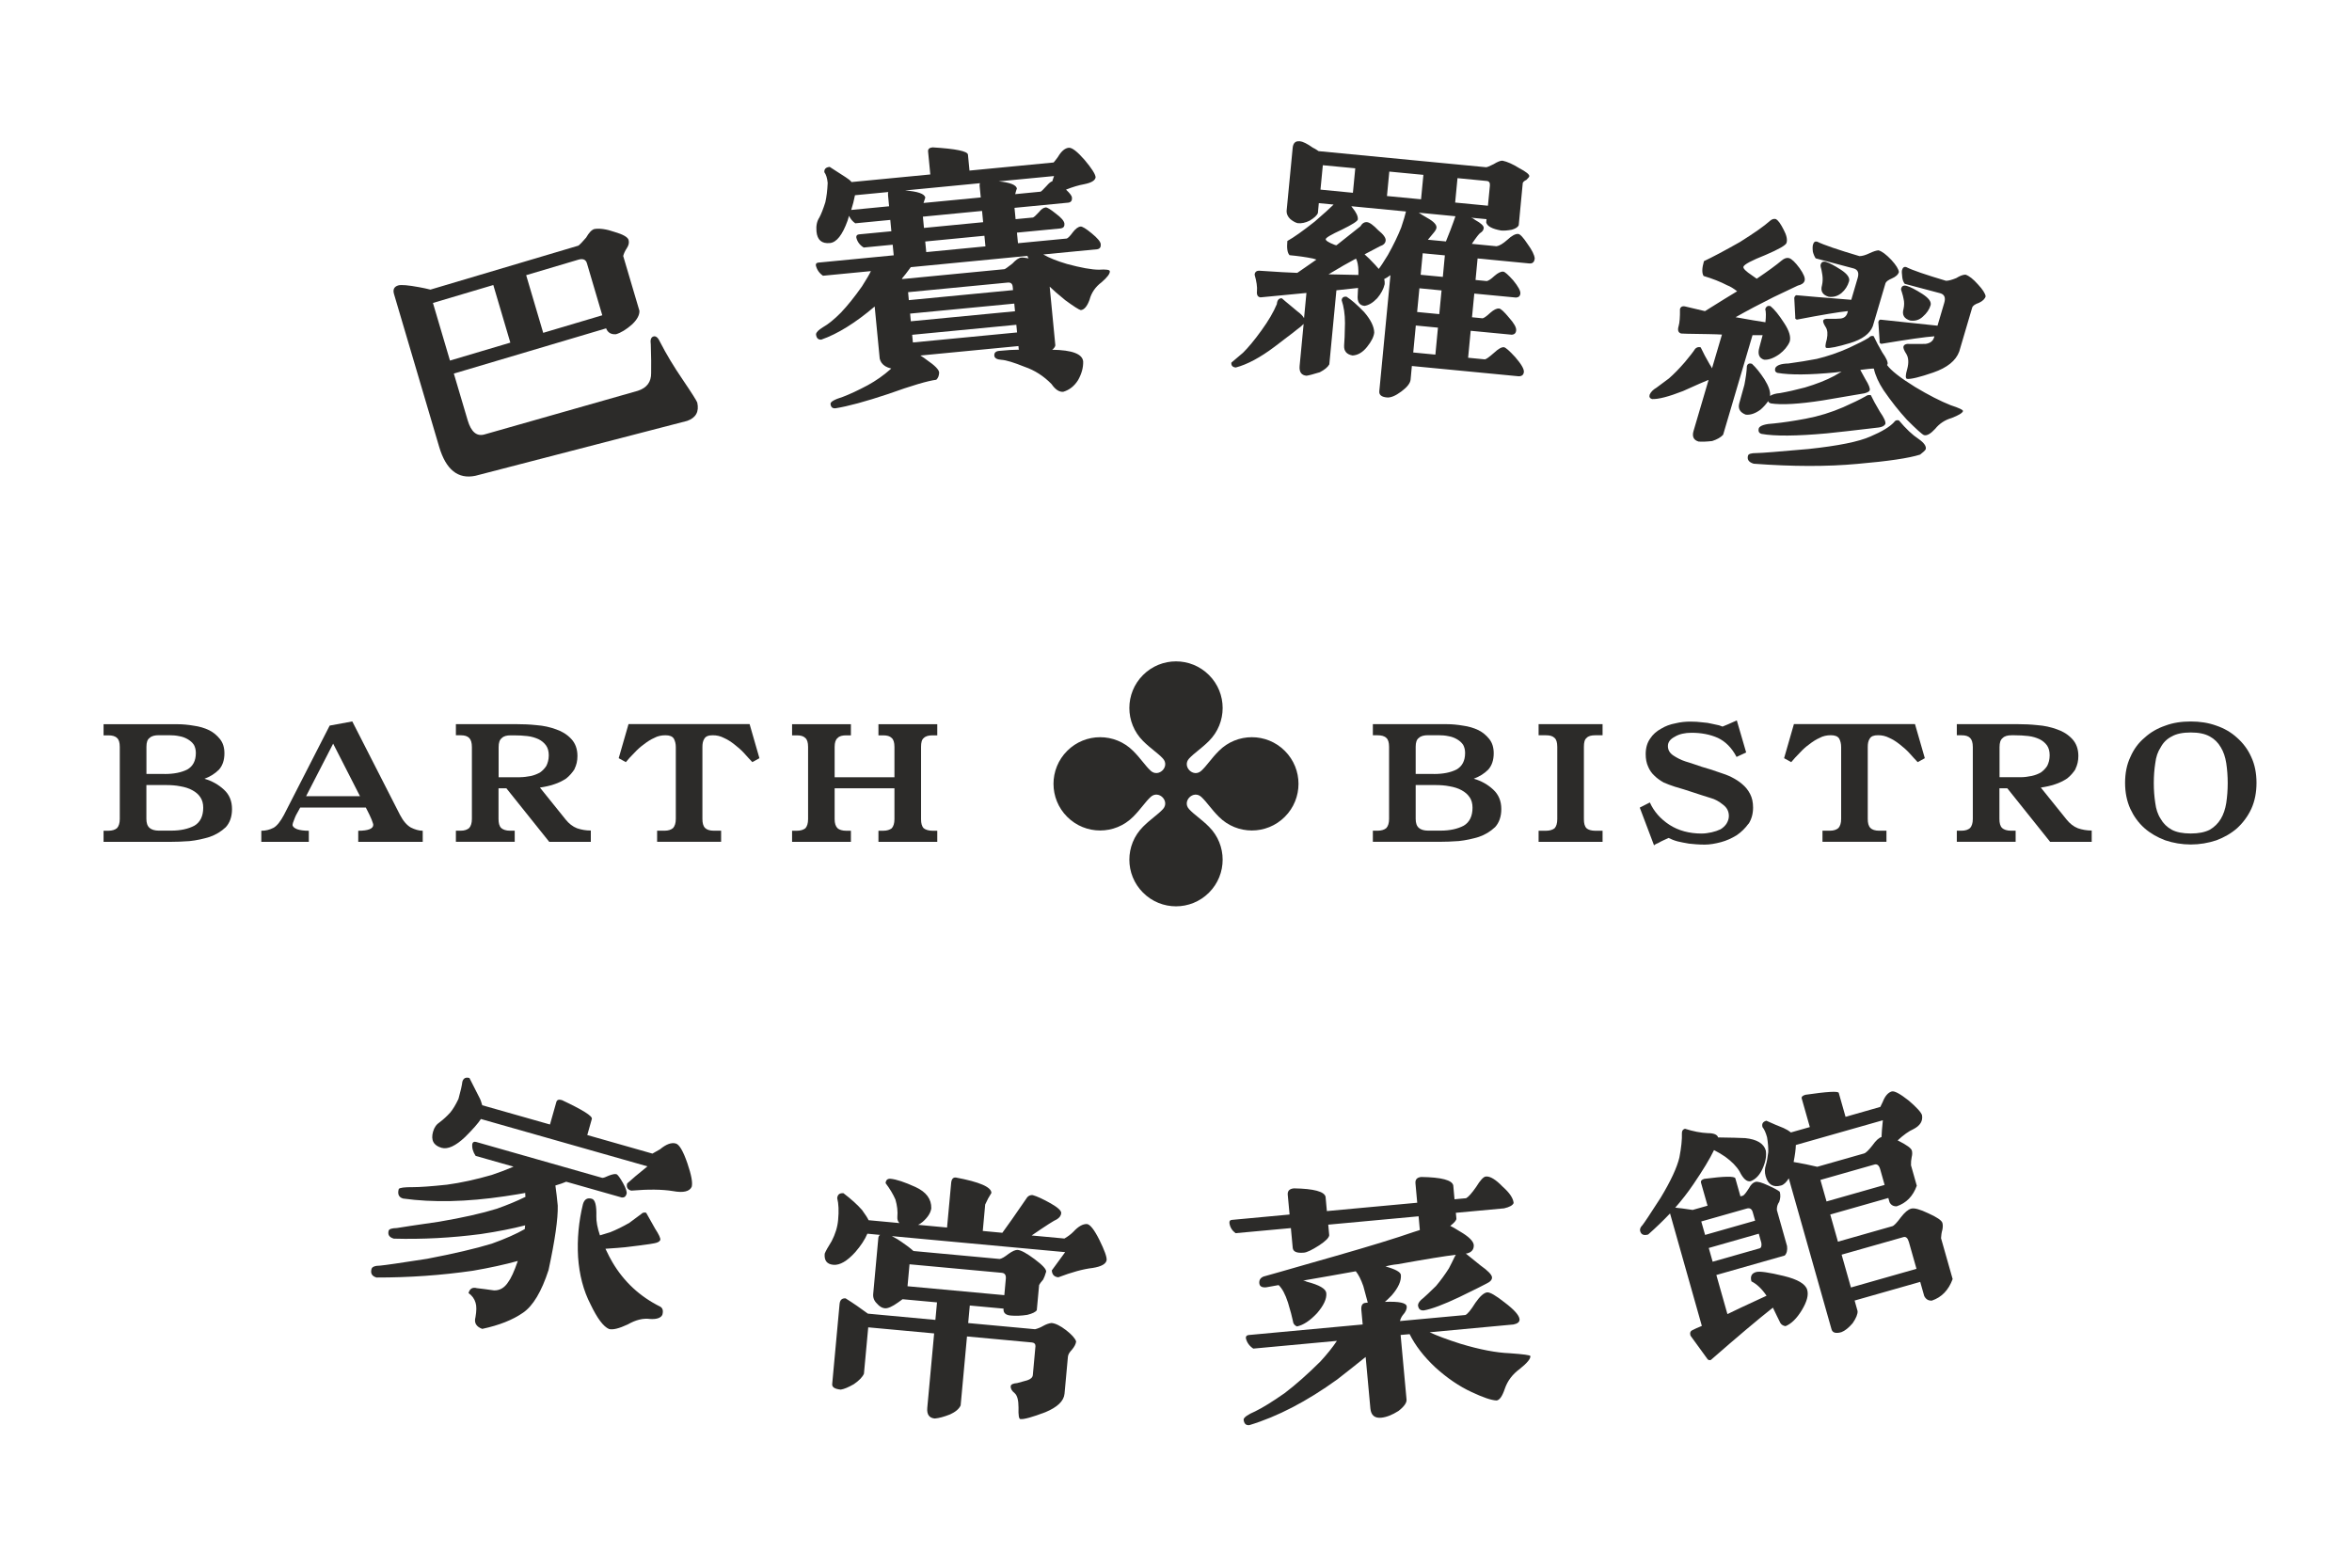 <svg width="96" height="64" viewBox="0 0 96 64" fill="none" xmlns="http://www.w3.org/2000/svg">
<path d="M9.209 33.775C9.027 33.945 8.817 34.076 8.556 34.167C8.295 34.247 8.024 34.308 7.733 34.338C7.441 34.359 7.18 34.368 6.95 34.368H4.227V33.915H4.418C4.579 33.915 4.7 33.875 4.779 33.805C4.849 33.725 4.889 33.604 4.889 33.433V30.492C4.889 30.31 4.849 30.19 4.779 30.13C4.7 30.05 4.579 30.02 4.418 30.02H4.227V29.566H7.25C7.462 29.566 7.682 29.587 7.912 29.627C8.134 29.657 8.344 29.718 8.535 29.809C8.717 29.901 8.857 30.022 8.978 30.172C9.099 30.324 9.16 30.513 9.16 30.756C9.16 31.039 9.08 31.259 8.938 31.42C8.777 31.581 8.586 31.703 8.346 31.792C8.658 31.883 8.919 32.033 9.139 32.236C9.36 32.437 9.47 32.699 9.47 33.031C9.47 33.344 9.379 33.594 9.209 33.777V33.775ZM6.719 31.598C7.101 31.598 7.402 31.537 7.642 31.416C7.873 31.285 7.994 31.062 7.994 30.74C7.994 30.609 7.964 30.499 7.915 30.408C7.854 30.317 7.775 30.247 7.675 30.186C7.574 30.125 7.453 30.076 7.323 30.055C7.183 30.024 7.04 30.015 6.901 30.015H6.479C6.318 30.015 6.187 30.046 6.108 30.125C6.017 30.186 5.977 30.307 5.977 30.487V31.596H6.721L6.719 31.598ZM8.176 32.545C8.097 32.423 7.985 32.334 7.854 32.262C7.714 32.182 7.542 32.131 7.362 32.1C7.171 32.061 6.971 32.049 6.758 32.049H5.975V33.428C5.975 33.599 6.015 33.721 6.106 33.8C6.185 33.87 6.318 33.91 6.476 33.91H6.989C7.372 33.91 7.682 33.84 7.933 33.709C8.173 33.569 8.295 33.316 8.295 32.973C8.295 32.802 8.255 32.659 8.173 32.54L8.176 32.545Z" fill="#2C2B29"/>
<path d="M12.253 32.968L12.193 33.078C12.113 33.209 12.053 33.33 12.011 33.45C11.96 33.571 11.941 33.641 11.941 33.672C11.941 33.742 12.002 33.803 12.132 33.854C12.253 33.894 12.402 33.915 12.605 33.915V34.368H10.666V33.915C10.848 33.915 11.006 33.875 11.167 33.793C11.307 33.714 11.449 33.531 11.589 33.27L13.456 29.622L14.379 29.452L16.328 33.27C16.459 33.522 16.61 33.693 16.771 33.784C16.932 33.863 17.093 33.915 17.254 33.915V34.368H14.622V33.915C15.023 33.915 15.235 33.835 15.235 33.674C15.235 33.634 15.205 33.564 15.165 33.452C15.116 33.33 15.055 33.209 14.983 33.069L14.932 32.968H12.251H12.253ZM14.694 32.505L13.598 30.359L12.493 32.505H14.694Z" fill="#2C2B29"/>
<path d="M23.453 31.397C23.362 31.537 23.252 31.668 23.112 31.78C22.961 31.881 22.791 31.963 22.611 32.021C22.429 32.082 22.241 32.122 22.038 32.152L23.091 33.461C23.222 33.623 23.373 33.744 23.553 33.814C23.735 33.875 23.914 33.906 24.115 33.906V34.368H22.418L20.669 32.182H20.348V33.431C20.348 33.602 20.378 33.723 20.457 33.803C20.536 33.873 20.657 33.913 20.818 33.913H21.009V34.366H18.608V33.913H18.799C18.96 33.913 19.07 33.873 19.151 33.803C19.221 33.723 19.261 33.602 19.261 33.431V30.499C19.261 30.317 19.221 30.197 19.151 30.127C19.072 30.048 18.96 30.017 18.799 30.017H18.608V29.564H21.119C21.35 29.564 21.611 29.573 21.902 29.604C22.184 29.625 22.446 29.683 22.695 29.774C22.935 29.854 23.147 29.985 23.317 30.167C23.478 30.338 23.569 30.569 23.569 30.861C23.569 31.062 23.53 31.233 23.448 31.395L23.453 31.397ZM21.224 31.729C21.364 31.729 21.515 31.708 21.667 31.68C21.807 31.649 21.928 31.598 22.038 31.539C22.138 31.469 22.229 31.378 22.299 31.268C22.359 31.147 22.399 31.006 22.399 30.836C22.399 30.665 22.359 30.534 22.289 30.434C22.21 30.324 22.108 30.242 21.989 30.181C21.858 30.12 21.707 30.071 21.527 30.05C21.345 30.029 21.166 30.02 20.965 30.02H20.844C20.683 30.02 20.562 30.05 20.483 30.13C20.392 30.2 20.352 30.321 20.352 30.501V31.731H21.226L21.224 31.729Z" fill="#2C2B29"/>
<path d="M30.708 31.114C30.587 30.992 30.477 30.861 30.356 30.73C30.234 30.6 30.104 30.49 29.973 30.389C29.834 30.279 29.691 30.188 29.551 30.127C29.4 30.048 29.251 30.017 29.09 30.017C28.92 30.017 28.808 30.057 28.749 30.158C28.689 30.249 28.67 30.359 28.67 30.499V33.431C28.67 33.602 28.701 33.723 28.78 33.803C28.85 33.873 28.971 33.913 29.132 33.913H29.433V34.366H26.821V33.913H27.122C27.283 33.913 27.393 33.873 27.474 33.803C27.544 33.723 27.584 33.602 27.584 33.431V30.499C27.584 30.359 27.553 30.247 27.505 30.158C27.444 30.057 27.323 30.017 27.162 30.017C27.001 30.017 26.84 30.048 26.7 30.127C26.56 30.188 26.418 30.279 26.278 30.389C26.138 30.49 26.017 30.6 25.896 30.73C25.765 30.861 25.644 30.992 25.544 31.114L25.253 30.953L25.654 29.561H30.596L30.997 30.953L30.705 31.114H30.708Z" fill="#2C2B29"/>
<path d="M32.33 34.368V33.915H32.521C32.682 33.915 32.792 33.875 32.873 33.814C32.943 33.735 32.983 33.613 32.983 33.443V30.492C32.983 30.31 32.943 30.19 32.873 30.13C32.794 30.05 32.682 30.02 32.521 30.02H32.33V29.566H34.731V30.02H34.54C34.38 30.02 34.258 30.05 34.188 30.13C34.109 30.19 34.067 30.312 34.067 30.492V31.731H36.508V30.492C36.508 30.31 36.468 30.19 36.398 30.13C36.319 30.05 36.207 30.02 36.046 30.02H35.855V29.566H38.256V30.02H38.065C37.904 30.02 37.783 30.05 37.704 30.13C37.625 30.19 37.594 30.312 37.594 30.492V33.443C37.594 33.613 37.625 33.735 37.704 33.814C37.783 33.875 37.904 33.915 38.065 33.915H38.256V34.368H35.855V33.915H36.046C36.207 33.915 36.317 33.875 36.398 33.814C36.468 33.735 36.508 33.613 36.508 33.443V32.182H34.067V33.443C34.067 33.613 34.107 33.735 34.188 33.814C34.258 33.875 34.38 33.915 34.54 33.915H34.731V34.368H32.33Z" fill="#2C2B29"/>
<path d="M61.017 33.772C60.835 33.943 60.625 34.074 60.364 34.165C60.103 34.245 59.832 34.305 59.541 34.336C59.25 34.357 58.989 34.366 58.758 34.366H56.035V33.913H56.226C56.387 33.913 56.508 33.873 56.587 33.803C56.657 33.723 56.697 33.602 56.697 33.431V30.49C56.697 30.307 56.657 30.188 56.587 30.127C56.508 30.048 56.387 30.017 56.226 30.017H56.035V29.564H59.059C59.268 29.564 59.49 29.585 59.721 29.625C59.942 29.655 60.152 29.716 60.343 29.807C60.525 29.898 60.665 30.02 60.786 30.169C60.907 30.321 60.968 30.511 60.968 30.754C60.968 31.037 60.889 31.256 60.746 31.418C60.585 31.579 60.394 31.701 60.154 31.79C60.467 31.881 60.728 32.03 60.947 32.234C61.166 32.437 61.278 32.697 61.278 33.029C61.278 33.342 61.187 33.592 61.017 33.775V33.772ZM58.525 31.598C58.907 31.598 59.208 31.537 59.448 31.416C59.679 31.285 59.8 31.062 59.8 30.74C59.8 30.609 59.77 30.499 59.721 30.408C59.66 30.317 59.581 30.247 59.48 30.186C59.38 30.125 59.259 30.076 59.128 30.055C58.989 30.024 58.846 30.015 58.706 30.015H58.285C58.124 30.015 57.993 30.046 57.914 30.125C57.823 30.186 57.783 30.307 57.783 30.487V31.596H58.527L58.525 31.598ZM59.982 32.545C59.902 32.423 59.791 32.334 59.66 32.262C59.52 32.182 59.347 32.131 59.168 32.1C58.977 32.061 58.776 32.049 58.567 32.049H57.783V33.428C57.783 33.599 57.823 33.721 57.914 33.8C57.993 33.87 58.126 33.91 58.285 33.91H58.797C59.18 33.91 59.49 33.84 59.742 33.709C59.982 33.569 60.103 33.316 60.103 32.973C60.103 32.802 60.063 32.659 59.982 32.54V32.545Z" fill="#2C2B29"/>
<path d="M62.8 34.368V33.915H63.101C63.262 33.915 63.371 33.875 63.453 33.814C63.523 33.735 63.562 33.613 63.562 33.443V30.49C63.562 30.307 63.523 30.188 63.453 30.127C63.374 30.048 63.262 30.017 63.101 30.017H62.8V29.564H65.411V30.017H65.111C64.95 30.017 64.828 30.048 64.758 30.127C64.679 30.188 64.649 30.31 64.649 30.49V33.443C64.649 33.613 64.679 33.735 64.758 33.814C64.828 33.875 64.95 33.915 65.111 33.915H65.411V34.368H62.8Z" fill="#2C2B29"/>
<path d="M71.37 33.623C71.239 33.805 71.079 33.966 70.887 34.097C70.687 34.219 70.475 34.319 70.244 34.38C70.013 34.441 69.792 34.481 69.582 34.481C69.33 34.481 69.12 34.46 68.938 34.441C68.757 34.41 68.598 34.38 68.477 34.35C68.325 34.31 68.206 34.258 68.106 34.209L67.885 34.31C67.824 34.34 67.754 34.371 67.694 34.41C67.614 34.441 67.554 34.471 67.512 34.511L66.929 32.97L67.341 32.76C67.502 33.122 67.773 33.435 68.146 33.676C68.507 33.908 68.95 34.029 69.451 34.029C69.591 34.029 69.722 34.008 69.864 33.978C69.995 33.948 70.116 33.908 70.225 33.856C70.326 33.796 70.407 33.716 70.465 33.634C70.526 33.534 70.566 33.433 70.566 33.312C70.566 33.12 70.486 32.968 70.326 32.849C70.165 32.718 70.004 32.627 69.822 32.578C69.57 32.498 69.33 32.425 69.099 32.346C68.859 32.267 68.607 32.185 68.356 32.115C68.195 32.063 68.043 32.005 67.903 31.944C67.763 31.864 67.633 31.773 67.533 31.673C67.411 31.563 67.332 31.441 67.272 31.301C67.202 31.149 67.171 30.978 67.171 30.787C67.171 30.534 67.232 30.324 67.353 30.153C67.463 29.982 67.614 29.851 67.796 29.751C67.978 29.641 68.167 29.569 68.388 29.529C68.598 29.477 68.801 29.459 69.001 29.459C69.172 29.459 69.332 29.468 69.484 29.489C69.635 29.498 69.766 29.519 69.885 29.55C69.995 29.571 70.085 29.59 70.167 29.611L70.307 29.662L70.528 29.571L70.89 29.41L71.272 30.719L70.88 30.901C70.68 30.518 70.419 30.268 70.118 30.125C69.806 29.985 69.444 29.915 69.043 29.915C68.773 29.915 68.54 29.966 68.36 30.076C68.169 30.176 68.078 30.298 68.078 30.459C68.078 30.611 68.148 30.742 68.3 30.843C68.451 30.943 68.612 31.025 68.792 31.084C69.013 31.154 69.234 31.224 69.465 31.306C69.687 31.366 69.927 31.446 70.188 31.537C70.349 31.588 70.519 31.647 70.68 31.729C70.841 31.811 70.981 31.899 71.111 32.012C71.242 32.122 71.351 32.252 71.433 32.414C71.512 32.566 71.554 32.746 71.554 32.968C71.554 33.22 71.493 33.44 71.372 33.632L71.37 33.623Z" fill="#2C2B29"/>
<path d="M78.273 31.114C78.152 30.992 78.042 30.861 77.921 30.73C77.8 30.6 77.669 30.49 77.538 30.387C77.399 30.277 77.257 30.186 77.117 30.125C76.965 30.046 76.816 30.015 76.655 30.015C76.485 30.015 76.373 30.055 76.315 30.155C76.254 30.247 76.235 30.356 76.235 30.499V33.431C76.235 33.602 76.266 33.723 76.345 33.803C76.415 33.873 76.536 33.913 76.697 33.913H76.998V34.366H74.387V33.913H74.687C74.848 33.913 74.958 33.873 75.039 33.803C75.109 33.723 75.149 33.602 75.149 33.431V30.499C75.149 30.359 75.119 30.247 75.07 30.155C75.009 30.055 74.888 30.015 74.729 30.015C74.571 30.015 74.408 30.046 74.268 30.125C74.128 30.186 73.986 30.277 73.846 30.387C73.706 30.487 73.585 30.597 73.463 30.73C73.333 30.861 73.212 30.992 73.111 31.114L72.82 30.953L73.221 29.561H78.163L78.564 30.953L78.273 31.114Z" fill="#2C2B29"/>
<path d="M84.717 31.397C84.626 31.537 84.516 31.668 84.374 31.78C84.222 31.881 84.052 31.963 83.873 32.021C83.691 32.082 83.502 32.122 83.299 32.152L84.353 33.461C84.484 33.623 84.635 33.744 84.814 33.814C84.996 33.875 85.176 33.906 85.376 33.906V34.368H83.679L81.931 32.182H81.609V33.431C81.609 33.602 81.639 33.723 81.719 33.803C81.798 33.873 81.919 33.913 82.08 33.913H82.271V34.366H79.87V33.913H80.061C80.222 33.913 80.331 33.873 80.413 33.803C80.483 33.723 80.523 33.602 80.523 33.431V30.499C80.523 30.317 80.483 30.197 80.413 30.127C80.334 30.048 80.222 30.017 80.061 30.017H79.87V29.564H82.381C82.611 29.564 82.873 29.573 83.164 29.604C83.446 29.625 83.707 29.683 83.957 29.774C84.197 29.854 84.409 29.985 84.579 30.167C84.74 30.338 84.831 30.569 84.831 30.861C84.831 31.062 84.791 31.233 84.71 31.395L84.717 31.397ZM82.486 31.729C82.625 31.729 82.777 31.708 82.928 31.677C83.068 31.647 83.19 31.598 83.299 31.537C83.399 31.467 83.49 31.376 83.56 31.266C83.621 31.144 83.66 31.004 83.66 30.833C83.66 30.663 83.621 30.532 83.551 30.431C83.472 30.321 83.369 30.239 83.25 30.179C83.12 30.118 82.968 30.069 82.789 30.048C82.607 30.027 82.427 30.017 82.227 30.017H82.106C81.945 30.017 81.823 30.048 81.744 30.127C81.653 30.197 81.614 30.319 81.614 30.499V31.729H82.488H82.486Z" fill="#2C2B29"/>
<path d="M91.892 33.017C91.752 33.319 91.55 33.592 91.309 33.812C91.069 34.022 90.787 34.184 90.466 34.305C90.135 34.415 89.782 34.476 89.421 34.476C89.06 34.476 88.698 34.415 88.377 34.305C88.055 34.184 87.773 34.022 87.533 33.812C87.281 33.59 87.09 33.319 86.95 33.017C86.81 32.704 86.738 32.353 86.738 31.96C86.738 31.567 86.808 31.214 86.95 30.913C87.09 30.59 87.281 30.328 87.533 30.118C87.773 29.896 88.055 29.735 88.377 29.625C88.698 29.503 89.05 29.454 89.421 29.454C89.792 29.454 90.135 29.505 90.466 29.625C90.787 29.735 91.067 29.896 91.309 30.118C91.55 30.331 91.752 30.593 91.892 30.913C92.032 31.214 92.102 31.567 92.102 31.96C92.102 32.353 92.032 32.706 91.892 33.017ZM90.867 31.154C90.827 30.901 90.757 30.691 90.645 30.508C90.535 30.317 90.384 30.167 90.193 30.064C89.992 29.954 89.74 29.903 89.419 29.903C89.097 29.903 88.836 29.954 88.645 30.064C88.444 30.165 88.293 30.317 88.192 30.508C88.071 30.691 88.001 30.901 87.971 31.154C87.931 31.406 87.91 31.677 87.91 31.97C87.91 32.262 87.931 32.524 87.971 32.786C88.001 33.026 88.071 33.248 88.192 33.431C88.293 33.613 88.444 33.763 88.645 33.875C88.836 33.976 89.097 34.027 89.419 34.027C89.74 34.027 89.992 33.976 90.193 33.875C90.384 33.765 90.535 33.613 90.645 33.431C90.755 33.248 90.827 33.029 90.867 32.786C90.906 32.524 90.927 32.252 90.927 31.97C90.927 31.687 90.906 31.406 90.867 31.154Z" fill="#2C2B29"/>
<path d="M52.442 30.654C51.699 29.91 50.494 29.91 49.751 30.654C49.436 30.968 49.26 31.258 49.034 31.465C48.709 31.766 48.236 31.291 48.535 30.966C48.745 30.74 49.032 30.564 49.346 30.25C50.09 29.506 50.09 28.301 49.346 27.558C48.602 26.814 47.398 26.814 46.654 27.558C45.91 28.301 45.91 29.506 46.654 30.25C46.968 30.564 47.258 30.74 47.465 30.966C47.766 31.291 47.291 31.764 46.966 31.465C46.74 31.255 46.564 30.968 46.249 30.654C45.506 29.91 44.301 29.91 43.558 30.654C42.814 31.398 42.814 32.602 43.558 33.346C44.301 34.09 45.506 34.09 46.249 33.346C46.564 33.032 46.74 32.742 46.966 32.535C47.291 32.234 47.764 32.709 47.465 33.034C47.255 33.26 46.968 33.436 46.654 33.751C45.91 34.494 45.91 35.699 46.654 36.442C47.398 37.186 48.602 37.186 49.346 36.442C50.09 35.699 50.09 34.494 49.346 33.751C49.032 33.436 48.742 33.26 48.535 33.034C48.234 32.709 48.709 32.236 49.034 32.535C49.26 32.745 49.436 33.032 49.751 33.346C50.494 34.09 51.699 34.09 52.442 33.346C53.186 32.602 53.186 31.398 52.442 30.654Z" fill="#2C2B29"/>
<path d="M25.159 47.936C25.21 47.95 25.299 48.07 25.427 48.294C25.549 48.514 25.598 48.663 25.574 48.741C25.544 48.846 25.481 48.895 25.381 48.888L23.11 48.243C22.996 48.292 22.849 48.346 22.669 48.397C22.707 48.657 22.737 48.93 22.765 49.218C22.779 49.751 22.653 50.627 22.39 51.848C22.103 52.732 21.756 53.311 21.35 53.59C20.928 53.884 20.373 54.104 19.683 54.251C19.434 54.16 19.343 53.999 19.408 53.77C19.452 53.513 19.455 53.316 19.41 53.181C19.364 53.022 19.268 52.891 19.123 52.788C19.175 52.605 19.289 52.54 19.466 52.589C19.643 52.608 19.877 52.638 20.166 52.68C20.401 52.685 20.592 52.573 20.739 52.346C20.856 52.191 20.989 51.904 21.135 51.478C20.599 51.626 19.991 51.759 19.31 51.876C18.005 52.065 16.692 52.156 15.368 52.154C15.181 52.1 15.114 51.983 15.165 51.801C15.191 51.715 15.307 51.67 15.517 51.668C15.713 51.651 16.352 51.558 17.431 51.39C18.522 51.181 19.403 50.976 20.072 50.772C20.62 50.576 21.07 50.377 21.42 50.176C21.424 50.094 21.429 50.045 21.436 50.024C20.923 50.157 20.32 50.277 19.622 50.38C18.427 50.536 17.244 50.599 16.074 50.567C15.888 50.513 15.818 50.405 15.864 50.242C15.883 50.174 15.995 50.139 16.195 50.134C16.398 50.099 16.969 50.013 17.914 49.877C18.893 49.711 19.678 49.533 20.268 49.349C20.692 49.201 21.087 49.038 21.448 48.86C21.445 48.839 21.441 48.808 21.439 48.771C21.436 48.734 21.436 48.71 21.439 48.701C21.264 48.734 20.986 48.78 20.606 48.837C19.051 49.068 17.669 49.098 16.454 48.93C16.277 48.881 16.216 48.748 16.277 48.537C16.319 48.488 16.508 48.462 16.846 48.465C17.137 48.465 17.604 48.432 18.245 48.364C18.814 48.287 19.422 48.154 20.07 47.967C20.373 47.866 20.669 47.754 20.961 47.628L19.413 47.188C19.303 47.022 19.259 46.859 19.277 46.7C19.298 46.622 19.352 46.597 19.436 46.62L24.583 48.086C24.628 48.088 24.719 48.058 24.856 47.992C24.998 47.939 25.096 47.92 25.145 47.934L25.159 47.936ZM23.968 46.337L26.63 47.095C26.782 47.013 26.884 46.954 26.94 46.919C27.192 46.711 27.404 46.632 27.584 46.683C27.728 46.723 27.884 46.992 28.055 47.485C28.22 47.967 28.279 48.289 28.232 48.453C28.141 48.645 27.887 48.703 27.47 48.626C27.034 48.554 26.465 48.547 25.763 48.607C25.611 48.563 25.556 48.465 25.6 48.313C25.772 48.154 26.047 47.922 26.427 47.616L19.629 45.683C19.515 45.858 19.301 46.103 18.984 46.417C18.597 46.784 18.275 46.931 18.023 46.859C17.695 46.765 17.578 46.545 17.676 46.199C17.725 46.026 17.816 45.898 17.951 45.811C18.1 45.699 18.242 45.568 18.378 45.418C18.489 45.285 18.601 45.098 18.713 44.862C18.802 44.544 18.855 44.31 18.872 44.16C18.914 44.016 19.009 43.967 19.161 44.009C19.212 44.116 19.345 44.378 19.557 44.789C19.606 44.876 19.648 44.986 19.683 45.121L22.448 45.907L22.709 44.986C22.735 44.899 22.809 44.874 22.935 44.911C23.781 45.309 24.189 45.563 24.157 45.678L23.97 46.34L23.968 46.337ZM26.374 49.51C26.537 49.804 26.658 50.022 26.738 50.157C26.896 50.401 26.968 50.555 26.95 50.623C26.922 50.688 26.84 50.733 26.707 50.756C26.668 50.765 26.6 50.777 26.504 50.791C26.409 50.805 26.267 50.824 26.078 50.849C25.889 50.873 25.705 50.896 25.525 50.917C25.364 50.934 25.094 50.955 24.712 50.98C24.826 51.221 24.921 51.404 24.996 51.528C25.465 52.325 26.115 52.93 26.95 53.344C27.052 53.405 27.08 53.515 27.034 53.678C26.971 53.805 26.803 53.863 26.535 53.847C26.253 53.807 25.95 53.882 25.623 54.069C25.264 54.237 25.01 54.298 24.858 54.256C24.63 54.16 24.378 53.823 24.103 53.248C23.814 52.69 23.644 52.044 23.595 51.315C23.553 50.588 23.621 49.87 23.793 49.161C23.851 48.96 23.973 48.886 24.157 48.939C24.292 48.977 24.353 49.213 24.341 49.645C24.334 49.861 24.383 50.125 24.488 50.433C24.667 50.382 24.807 50.337 24.907 50.305C25.166 50.202 25.425 50.073 25.688 49.921L26.173 49.561C26.227 49.503 26.295 49.486 26.378 49.512L26.374 49.51Z" fill="#2C2B29"/>
<path d="M40.11 50.253L40.912 50.328C41.112 50.057 41.434 49.601 41.872 48.96C41.938 48.837 42.031 48.78 42.152 48.79C42.325 48.837 42.569 48.949 42.889 49.129C43.182 49.297 43.325 49.43 43.315 49.529C43.306 49.627 43.245 49.713 43.133 49.781C43.042 49.814 42.7 50.031 42.108 50.438L43.446 50.562C43.595 50.475 43.719 50.382 43.816 50.281C44.012 50.069 44.194 49.966 44.362 49.97C44.493 49.982 44.663 50.2 44.873 50.618C45.08 51.039 45.18 51.312 45.169 51.441C45.145 51.6 44.954 51.708 44.595 51.764C44.211 51.808 43.744 51.937 43.196 52.145C43.031 52.128 42.942 52.037 42.931 51.864L43.476 51.118L36.401 50.464C36.569 50.55 36.699 50.627 36.79 50.695C36.981 50.824 37.147 50.948 37.284 51.072L40.802 51.397C40.884 51.385 41.005 51.315 41.166 51.188C41.327 51.074 41.45 51.02 41.539 51.027C41.679 51.039 41.91 51.167 42.231 51.406C42.553 51.647 42.709 51.815 42.7 51.916C42.66 52.051 42.621 52.159 42.579 52.236C42.49 52.339 42.434 52.414 42.413 52.46L42.318 53.489C42.266 53.564 42.138 53.627 41.931 53.678C41.688 53.716 41.462 53.725 41.252 53.706C41.042 53.688 40.944 53.592 40.961 53.424L39.583 53.297L39.518 54.013L42.248 54.265C42.364 54.237 42.474 54.191 42.579 54.13C42.7 54.062 42.814 54.022 42.921 54.011C43.08 54.025 43.278 54.123 43.516 54.305C43.747 54.487 43.882 54.639 43.924 54.763C43.914 54.864 43.856 54.978 43.747 55.107C43.649 55.208 43.595 55.303 43.588 55.392L43.45 56.898C43.422 57.197 43.161 57.447 42.667 57.653C42.136 57.854 41.798 57.948 41.648 57.934C41.588 57.929 41.562 57.77 41.572 57.461C41.572 57.16 41.52 56.966 41.413 56.874C41.299 56.783 41.245 56.69 41.254 56.589C41.261 56.519 41.348 56.477 41.518 56.463L41.926 56.351C42.07 56.304 42.15 56.231 42.157 56.131L42.264 54.955C42.264 54.864 42.215 54.815 42.119 54.805L39.469 54.56L39.21 57.375C39.145 57.52 39 57.641 38.779 57.742C38.532 57.84 38.324 57.896 38.154 57.91C37.925 57.889 37.825 57.744 37.848 57.475L38.128 54.436L35.438 54.188L35.263 56.08C35.207 56.215 35.069 56.358 34.853 56.507C34.629 56.636 34.449 56.711 34.316 56.73C34.072 56.706 33.955 56.631 33.967 56.503L34.268 53.239C34.284 53.071 34.365 52.993 34.515 53.005C34.832 53.204 35.135 53.414 35.424 53.629L38.179 53.884L38.245 53.169L36.839 53.04L36.655 53.173C36.419 53.342 36.24 53.421 36.116 53.41C36.002 53.4 35.895 53.335 35.79 53.213C35.676 53.103 35.627 52.972 35.641 52.823L35.85 50.543C35.858 50.473 35.883 50.431 35.927 50.415L35.403 50.365C35.3 50.606 35.137 50.856 34.911 51.116C34.578 51.485 34.279 51.658 34.016 51.635C33.752 51.612 33.636 51.46 33.661 51.181C33.696 51.086 33.792 50.913 33.946 50.667C34.095 50.38 34.184 50.094 34.209 49.804C34.244 49.437 34.23 49.14 34.172 48.914C34.186 48.764 34.272 48.699 34.428 48.713C34.741 48.951 34.995 49.18 35.186 49.398C35.328 49.592 35.415 49.73 35.452 49.814L36.711 49.931C36.645 49.865 36.62 49.781 36.627 49.683C36.648 49.454 36.62 49.215 36.548 48.97C36.452 48.75 36.319 48.528 36.147 48.301C36.158 48.172 36.226 48.114 36.349 48.123C36.585 48.145 36.923 48.257 37.364 48.458C37.804 48.659 38.021 48.949 38.012 49.33C37.986 49.517 37.867 49.702 37.657 49.884C37.58 49.947 37.52 49.987 37.473 50.003L38.655 50.113L38.823 48.294C38.837 48.135 38.902 48.06 39.016 48.072C39.979 48.252 40.464 48.46 40.466 48.701C40.373 48.843 40.289 49 40.212 49.173L40.114 50.246L40.11 50.253ZM37.042 52.51L40.993 52.874L41.054 52.203C41.068 52.054 41.012 51.974 40.891 51.962L37.123 51.614L37.042 52.507V52.51Z" fill="#2C2B29"/>
<path d="M57.953 50.221L57.902 49.655L54.214 49.996L54.254 50.429C54.244 50.529 54.109 50.667 53.841 50.843C53.55 51.029 53.342 51.13 53.219 51.139C52.929 51.165 52.778 51.1 52.764 50.941L52.689 50.136L50.43 50.344C50.288 50.237 50.204 50.099 50.181 49.931C50.174 49.851 50.204 49.809 50.274 49.802L52.636 49.582L52.561 48.778C52.547 48.619 52.631 48.53 52.815 48.514C53.629 48.528 54.058 48.645 54.105 48.86L54.158 49.442L57.846 49.101L57.774 48.31C57.76 48.151 57.839 48.065 58.014 48.049C58.837 48.063 59.271 48.177 59.317 48.395L59.368 48.96L59.842 48.916C59.935 48.867 60.07 48.715 60.25 48.458C60.418 48.182 60.55 48.039 60.648 48.03C60.823 48.014 61.052 48.154 61.336 48.448C61.614 48.694 61.763 48.914 61.781 49.112C61.746 49.206 61.616 49.278 61.392 49.33L59.422 49.512L59.445 49.751C59.443 49.821 59.359 49.919 59.194 50.045C59.266 50.078 59.401 50.155 59.599 50.279C59.954 50.487 60.138 50.669 60.154 50.828C60.161 51.008 60.07 51.121 59.881 51.17L59.828 51.175C60 51.319 60.201 51.481 60.429 51.661C60.73 51.873 60.886 52.035 60.898 52.142C60.907 52.241 60.83 52.329 60.669 52.404C60.585 52.453 60.215 52.636 59.555 52.958C58.921 53.258 58.443 53.438 58.121 53.496C57.972 53.51 57.891 53.438 57.877 53.279C57.886 53.188 57.96 53.092 58.1 52.986C58.189 52.909 58.361 52.748 58.611 52.502C58.802 52.276 58.979 52.032 59.14 51.778C59.177 51.705 59.219 51.623 59.264 51.535C59.308 51.446 59.343 51.378 59.364 51.329C59.387 51.282 59.406 51.247 59.42 51.226C58.991 51.275 58.2 51.404 57.047 51.612C56.872 51.628 56.706 51.658 56.552 51.703C56.96 51.815 57.17 51.932 57.179 52.051C57.2 52.29 57.077 52.568 56.806 52.881C56.678 53.014 56.583 53.103 56.527 53.148C57.107 53.124 57.403 53.188 57.417 53.335C57.426 53.445 57.373 53.564 57.252 53.695C57.196 53.77 57.161 53.849 57.142 53.931L59.807 53.685C59.893 53.657 60.031 53.489 60.224 53.181C60.411 52.912 60.572 52.774 60.702 52.76C60.816 52.75 61.054 52.888 61.415 53.173C61.805 53.468 62.005 53.695 62.022 53.854C62.031 53.964 61.949 54.036 61.777 54.071L58.352 54.389C58.657 54.532 59.077 54.688 59.613 54.859C60.404 55.098 61.073 55.224 61.62 55.245C62.18 55.285 62.462 55.322 62.465 55.362C62.474 55.472 62.332 55.645 62.035 55.883C61.737 56.101 61.532 56.37 61.422 56.692C61.318 57.003 61.206 57.162 61.082 57.174C60.87 57.164 60.532 57.05 60.07 56.832C59.564 56.599 59.065 56.26 58.574 55.813C58.11 55.376 57.765 54.927 57.536 54.466L57.168 54.499L57.41 57.136C57.422 57.265 57.312 57.422 57.081 57.602C56.823 57.765 56.59 57.856 56.38 57.877C56.107 57.903 55.96 57.777 55.934 57.499L55.741 55.397C55.347 55.715 54.96 56.021 54.58 56.316C53.34 57.211 52.142 57.833 50.992 58.181C50.852 58.196 50.775 58.116 50.759 57.948C50.778 57.856 50.934 57.747 51.232 57.618C51.535 57.471 51.936 57.223 52.435 56.874C52.897 56.522 53.382 56.091 53.892 55.584C54.165 55.287 54.391 55.006 54.568 54.74L51.155 55.056C50.995 54.95 50.894 54.81 50.852 54.632C50.845 54.553 50.885 54.508 50.974 54.501L55.62 54.071L55.566 53.489C55.547 53.3 55.606 53.199 55.736 53.188L55.827 53.178L55.645 52.502C55.55 52.231 55.447 52.03 55.338 51.899C54.659 52.021 53.944 52.149 53.188 52.278C53.242 52.283 53.291 52.299 53.337 52.325C53.853 52.458 54.118 52.612 54.135 52.792C54.156 53.022 54.03 53.293 53.759 53.608C53.47 53.917 53.195 54.097 52.937 54.151C52.836 54.109 52.78 54.034 52.771 53.926C52.738 53.758 52.671 53.51 52.571 53.178C52.461 52.837 52.333 52.598 52.188 52.463L51.68 52.554C51.505 52.57 51.412 52.514 51.4 52.386C51.389 52.257 51.447 52.166 51.573 52.114C51.736 52.07 51.96 52.007 52.244 51.925C52.529 51.843 52.89 51.74 53.328 51.614C53.766 51.488 54.17 51.373 54.54 51.268C55.934 50.868 56.981 50.546 57.681 50.302L57.951 50.216L57.953 50.221Z" fill="#2C2B29"/>
<path d="M68.766 46.078C69.109 46.188 69.421 46.248 69.708 46.26C69.955 46.26 70.095 46.321 70.127 46.435C70.65 46.442 71.018 46.452 71.232 46.463C71.713 46.513 71.992 46.683 72.074 46.971C72.109 47.188 72.065 47.436 71.941 47.71C71.825 47.971 71.661 48.142 71.456 48.222C71.302 48.257 71.148 48.123 71.002 47.822C70.88 47.618 70.687 47.42 70.421 47.226C70.284 47.13 70.13 47.039 69.96 46.952C69.787 47.312 69.507 47.775 69.12 48.343C68.894 48.678 68.647 48.995 68.377 49.302C68.516 49.313 68.754 49.344 69.088 49.395L69.696 49.222L69.43 48.287C69.409 48.21 69.454 48.156 69.563 48.126C70.382 48.018 70.806 48.011 70.831 48.107L71.039 48.841L71.141 48.813C71.191 48.79 71.27 48.689 71.384 48.511C71.461 48.364 71.549 48.278 71.652 48.25C71.736 48.226 71.911 48.275 72.174 48.397C72.414 48.505 72.571 48.591 72.643 48.652C72.68 48.787 72.673 48.923 72.622 49.063C72.55 49.166 72.519 49.278 72.526 49.402L72.941 50.87C72.962 51.041 72.93 51.17 72.846 51.256L70.055 52.051L70.507 53.648C70.738 53.531 71.272 53.281 72.104 52.898C71.915 52.619 71.71 52.423 71.487 52.311C71.431 52.11 71.493 51.981 71.68 51.93C71.825 51.89 72.2 51.944 72.808 52.091C73.377 52.229 73.697 52.418 73.764 52.659C73.825 52.87 73.75 53.145 73.545 53.484C73.34 53.823 73.118 54.041 72.881 54.139C72.757 54.123 72.673 54.053 72.629 53.931C72.61 53.896 72.571 53.814 72.512 53.693C72.454 53.569 72.405 53.466 72.363 53.384C71.766 53.854 70.92 54.567 69.829 55.521C69.761 55.539 69.71 55.521 69.673 55.455C69.419 55.102 69.193 54.794 68.999 54.527C68.966 54.413 68.994 54.338 69.085 54.3C69.165 54.256 69.29 54.2 69.463 54.13L68.165 49.538C67.896 49.821 67.6 50.108 67.272 50.398C67.094 50.45 66.985 50.403 66.945 50.258C66.924 50.181 66.954 50.099 67.041 50.013C67.108 49.931 67.356 49.559 67.78 48.9C68.197 48.21 68.451 47.66 68.547 47.251C68.624 46.847 68.659 46.515 68.649 46.258C68.649 46.164 68.689 46.106 68.766 46.085V46.078ZM69.44 49.867L69.596 50.415L71.638 49.833L71.54 49.486C71.503 49.353 71.419 49.302 71.293 49.339L69.442 49.865L69.44 49.867ZM69.745 50.948L69.904 51.509L71.818 50.964C71.885 50.945 71.911 50.87 71.892 50.74L71.787 50.365L69.745 50.948ZM75.329 45.594L76.748 45.189L76.844 44.99C76.939 44.745 77.063 44.602 77.215 44.558C77.324 44.528 77.557 44.654 77.912 44.934C78.238 45.215 78.418 45.414 78.45 45.528C78.49 45.767 78.373 45.954 78.103 46.094C77.907 46.181 77.692 46.335 77.452 46.559C77.462 46.559 77.476 46.564 77.499 46.578C77.828 46.744 78.007 46.875 78.035 46.971C78.056 47.048 78.054 47.137 78.028 47.237C78.005 47.347 77.996 47.459 78 47.572L78.236 48.406C78.082 48.834 77.809 49.115 77.417 49.246C77.282 49.253 77.184 49.197 77.124 49.08L77.075 48.907L74.704 49.582L75.018 50.691L77.238 50.059C77.305 50.041 77.422 49.919 77.588 49.694C77.741 49.496 77.881 49.377 78.007 49.342C78.133 49.306 78.366 49.37 78.704 49.531C79.059 49.69 79.252 49.821 79.282 49.926C79.303 50.003 79.303 50.097 79.28 50.207C79.247 50.319 79.231 50.433 79.226 50.548L79.7 52.217C79.534 52.669 79.252 52.961 78.853 53.096C78.709 53.106 78.606 53.042 78.539 52.907L78.376 52.332L75.699 53.094L75.82 53.526C75.827 53.648 75.76 53.814 75.618 54.02C75.452 54.212 75.3 54.333 75.158 54.385C74.93 54.45 74.795 54.41 74.755 54.265L73.011 48.105C72.911 48.268 72.806 48.367 72.697 48.397C72.375 48.488 72.165 48.362 72.067 48.016C72.023 47.862 72.027 47.712 72.076 47.562C72.114 47.438 72.146 47.263 72.174 47.036C72.179 46.859 72.163 46.655 72.125 46.428C72.072 46.237 72.009 46.099 71.939 46.014C71.901 45.881 71.953 45.792 72.097 45.753C72.349 45.867 72.582 45.968 72.799 46.052C72.913 46.103 73.013 46.162 73.097 46.232L73.871 46.012L73.54 44.846C73.522 44.778 73.571 44.729 73.69 44.694C74.576 44.565 75.03 44.539 75.051 44.616L75.329 45.596V45.594ZM74.168 47.635L76.082 47.09C76.158 47.069 76.273 46.957 76.427 46.758C76.564 46.564 76.688 46.449 76.797 46.419C76.802 46.272 76.818 46.045 76.851 45.734L73.3 46.744C73.296 46.922 73.265 47.153 73.209 47.438C73.554 47.497 73.874 47.56 74.168 47.632V47.635ZM74.552 49.049L76.923 48.374L76.744 47.74C76.697 47.576 76.62 47.511 76.51 47.541L74.303 48.17L74.552 49.047V49.049ZM75.548 52.561L78.224 51.799L77.914 50.705C77.867 50.541 77.793 50.475 77.692 50.504L75.168 51.221L75.548 52.561Z" fill="#2C2B29"/>
<path d="M24.742 13.404L18.524 15.251L19.089 17.159C19.231 17.638 19.462 17.829 19.781 17.734L26.034 15.954C26.402 15.835 26.581 15.594 26.577 15.232C26.584 14.949 26.579 14.561 26.563 14.065C26.535 13.876 26.57 13.766 26.672 13.736C26.773 13.705 26.866 13.787 26.952 13.981C27.192 14.451 27.497 14.958 27.868 15.503C28.244 16.057 28.439 16.368 28.46 16.436C28.542 16.808 28.404 17.056 28.048 17.182L19.403 19.424C18.695 19.571 18.203 19.178 17.925 18.241L16.081 12.001C16.028 11.819 16.086 11.704 16.254 11.652C16.373 11.617 16.659 11.641 17.114 11.725C17.268 11.753 17.419 11.786 17.569 11.823L23.609 10.028C23.677 9.976 23.781 9.866 23.924 9.7C24.038 9.499 24.15 9.382 24.259 9.35C24.479 9.315 24.751 9.354 25.078 9.467C25.43 9.569 25.621 9.679 25.656 9.794C25.686 9.899 25.665 10.009 25.588 10.126C25.511 10.243 25.462 10.35 25.437 10.451L26.099 12.688C26.106 12.864 26.003 13.051 25.796 13.247C25.562 13.453 25.346 13.584 25.143 13.645C24.954 13.659 24.823 13.588 24.751 13.434L24.742 13.406V13.404ZM17.671 12.368L18.366 14.72L20.83 13.988L20.135 11.636L17.671 12.368ZM22.171 13.588L24.583 12.871L23.956 10.748C23.912 10.596 23.795 10.547 23.611 10.6L21.476 11.234L22.171 13.586V13.588Z" fill="#2C2B29"/>
<path d="M39.581 6.963L43.005 6.633C43.054 6.579 43.112 6.502 43.182 6.406C43.32 6.172 43.465 6.048 43.623 6.032C43.754 6.02 43.968 6.184 44.266 6.525C44.556 6.869 44.707 7.105 44.719 7.234C44.705 7.365 44.551 7.461 44.257 7.519C44.022 7.561 43.775 7.636 43.511 7.741C43.665 7.886 43.747 7.994 43.754 8.064C43.765 8.183 43.719 8.253 43.614 8.272L41.408 8.485L41.453 8.947L42.161 8.88C42.203 8.866 42.285 8.793 42.406 8.66C42.499 8.541 42.59 8.478 42.679 8.468C42.739 8.461 42.877 8.545 43.087 8.714C43.315 8.882 43.434 9.02 43.446 9.13C43.455 9.24 43.411 9.303 43.306 9.324L41.508 9.497L41.55 9.929L43.544 9.738C43.602 9.712 43.688 9.623 43.795 9.474C43.905 9.333 44.008 9.258 44.106 9.249C44.175 9.242 44.325 9.333 44.556 9.523C44.796 9.719 44.919 9.869 44.928 9.967C44.94 10.086 44.894 10.156 44.789 10.175L42.583 10.388C42.816 10.526 43.138 10.654 43.548 10.776C44.12 10.93 44.556 11.01 44.856 11.01C45.145 10.991 45.294 11.012 45.299 11.073C45.309 11.173 45.194 11.323 44.959 11.526C44.712 11.711 44.548 11.947 44.472 12.235C44.374 12.506 44.255 12.646 44.115 12.66C44.043 12.646 43.831 12.513 43.481 12.256C43.173 12.006 42.963 11.821 42.844 11.702L43.075 14.1C43.063 14.161 43.022 14.222 42.947 14.278C43.761 14.29 44.182 14.449 44.211 14.757C44.218 15.008 44.148 15.26 44.005 15.515C43.852 15.76 43.651 15.919 43.401 15.994C43.236 16.011 43.075 15.905 42.921 15.681C42.6 15.351 42.231 15.115 41.821 14.975C41.38 14.797 41.066 14.701 40.879 14.69C40.693 14.678 40.595 14.622 40.585 14.524C40.574 14.404 40.639 14.339 40.779 14.325C41.11 14.292 41.383 14.276 41.595 14.276L41.581 14.262L41.569 14.128L37.566 14.514C37.678 14.584 37.769 14.645 37.834 14.699C38.156 14.919 38.322 15.087 38.333 15.206C38.329 15.337 38.289 15.435 38.217 15.503C37.867 15.548 37.214 15.739 36.258 16.083C35.326 16.394 34.608 16.588 34.102 16.668C33.978 16.679 33.913 16.621 33.899 16.492C33.89 16.403 34.058 16.308 34.4 16.202C34.682 16.095 35.021 15.938 35.415 15.728C35.75 15.545 36.065 15.325 36.356 15.066C36.356 15.057 36.363 15.05 36.382 15.047C36.273 15.019 36.191 14.986 36.135 14.951C36.011 14.874 35.937 14.771 35.907 14.643L35.701 12.513C34.918 13.179 34.193 13.63 33.526 13.864C33.396 13.876 33.321 13.803 33.307 13.645C33.316 13.563 33.41 13.469 33.584 13.362C33.801 13.24 34.048 13.041 34.321 12.765C34.594 12.478 34.881 12.12 35.184 11.69C35.361 11.412 35.482 11.206 35.547 11.068L33.592 11.257C33.44 11.152 33.342 11.012 33.3 10.834C33.293 10.764 33.328 10.727 33.407 10.72L36.478 10.423L36.436 9.99L35.254 10.105C35.095 10.009 34.993 9.873 34.951 9.698C34.944 9.618 34.983 9.574 35.069 9.567L36.382 9.441L36.338 8.978L34.909 9.116C34.794 9.036 34.711 8.933 34.655 8.81L34.594 9.011C34.384 9.593 34.144 9.897 33.874 9.922C33.54 9.955 33.358 9.796 33.326 9.45C33.305 9.221 33.342 9.032 33.442 8.882C33.517 8.744 33.599 8.536 33.687 8.258C33.736 8.043 33.769 7.778 33.783 7.468C33.764 7.269 33.717 7.124 33.647 7.03C33.636 6.902 33.708 6.829 33.864 6.813C33.92 6.848 34.02 6.913 34.167 7.009C34.314 7.105 34.428 7.18 34.512 7.231C34.624 7.302 34.706 7.367 34.757 7.432L37.972 7.122L37.881 6.184C37.872 6.086 37.932 6.03 38.063 6.016C39.014 6.074 39.494 6.172 39.508 6.313L39.571 6.967L39.581 6.963ZM34.741 8.571L36.289 8.421L36.247 7.975C36.24 7.895 36.245 7.851 36.261 7.839L34.897 7.97C34.855 8.185 34.804 8.384 34.743 8.571H34.741ZM36.839 11.391L40.998 10.989C41.024 10.986 41.131 10.911 41.32 10.762C41.464 10.607 41.583 10.526 41.679 10.516C41.739 10.509 41.842 10.521 41.986 10.547C41.956 10.509 41.94 10.476 41.938 10.446L37.175 10.907C37.026 11.112 36.904 11.269 36.809 11.379L36.837 11.391H36.839ZM36.93 7.774C37.464 7.814 37.741 7.912 37.767 8.068L37.695 8.286L40.031 8.061L39.986 7.601C39.979 7.542 39.986 7.5 40 7.479L36.93 7.776V7.774ZM37.095 12.253L41.348 11.844L41.336 11.711C41.324 11.582 41.257 11.524 41.133 11.536L37.065 11.928L37.095 12.256V12.253ZM37.177 13.116L41.429 12.707L41.399 12.394L37.147 12.803L37.177 13.116ZM37.261 13.981L41.513 13.572L41.483 13.259L37.231 13.668L37.261 13.981ZM37.669 8.845L37.713 9.305L40.128 9.071L40.084 8.611L37.669 8.845ZM40.18 9.625L37.764 9.859L37.806 10.292L40.222 10.058L40.18 9.625ZM40.763 7.404C41.227 7.449 41.474 7.547 41.506 7.694C41.485 7.746 41.462 7.823 41.436 7.926L42.474 7.825C42.506 7.811 42.588 7.734 42.716 7.591C42.819 7.472 42.898 7.409 42.949 7.404L43.022 7.187L40.765 7.404H40.763Z" fill="#2C2B29"/>
<path d="M53.051 5.765C53.174 5.777 53.352 5.864 53.582 6.027C53.641 6.053 53.72 6.1 53.82 6.17L60.655 6.827C60.69 6.829 60.791 6.79 60.958 6.705C61.126 6.602 61.252 6.553 61.329 6.56C61.52 6.6 61.749 6.701 62.014 6.867C62.292 7.014 62.427 7.122 62.42 7.192C62.418 7.222 62.376 7.273 62.299 7.346C62.224 7.379 62.178 7.418 62.154 7.468L61.989 9.195C61.956 9.272 61.861 9.333 61.707 9.378C61.527 9.41 61.38 9.422 61.266 9.41C60.903 9.345 60.7 9.235 60.662 9.081L60.674 8.947L60.045 8.887C60.096 8.901 60.152 8.931 60.208 8.978C60.45 9.111 60.569 9.223 60.56 9.312C60.553 9.392 60.506 9.457 60.422 9.509C60.376 9.534 60.259 9.684 60.075 9.955L61.084 10.053C61.201 10.035 61.345 9.948 61.52 9.794C61.705 9.621 61.854 9.541 61.968 9.551C62.047 9.558 62.175 9.696 62.352 9.964C62.532 10.212 62.628 10.406 62.642 10.549C62.628 10.699 62.555 10.766 62.422 10.755L60.31 10.551L60.226 11.43L60.686 11.475C60.758 11.461 60.861 11.391 60.998 11.264C61.143 11.138 61.261 11.08 61.359 11.089C61.42 11.094 61.555 11.213 61.763 11.444C61.968 11.695 62.066 11.875 62.056 11.985C62.047 12.083 61.989 12.139 61.882 12.148L60.175 11.985L60.082 12.952L60.516 12.995C60.578 12.98 60.683 12.906 60.828 12.77C60.972 12.644 61.091 12.585 61.189 12.595C61.259 12.602 61.394 12.726 61.59 12.964C61.798 13.196 61.896 13.369 61.884 13.488C61.875 13.598 61.814 13.656 61.709 13.665L60.028 13.504L59.923 14.605L60.606 14.671C60.66 14.666 60.784 14.577 60.977 14.407C61.152 14.243 61.287 14.166 61.383 14.175C61.453 14.182 61.606 14.318 61.847 14.58C62.094 14.865 62.21 15.066 62.199 15.185C62.187 15.305 62.115 15.363 61.984 15.361L57.627 14.942L57.576 15.494C57.562 15.643 57.436 15.805 57.198 15.982C56.96 16.16 56.762 16.242 56.606 16.226C56.387 16.205 56.284 16.12 56.298 15.971L56.753 11.234C56.657 11.304 56.573 11.358 56.499 11.391C56.517 11.473 56.524 11.543 56.517 11.603C56.471 11.8 56.37 11.989 56.212 12.176C56.035 12.361 55.862 12.464 55.692 12.487C55.482 12.466 55.391 12.319 55.417 12.041C55.422 12.001 55.424 11.952 55.424 11.891C55.424 11.83 55.426 11.786 55.431 11.755C55.128 11.786 54.834 11.819 54.547 11.851L54.258 14.874C54.195 14.989 54.065 15.096 53.869 15.197C53.596 15.281 53.414 15.328 53.326 15.339C53.116 15.319 53.023 15.185 53.046 14.937L53.209 13.224L53.093 13.334C53.065 13.352 53.006 13.397 52.92 13.467C52.834 13.539 52.708 13.637 52.54 13.761C52.375 13.885 52.205 14.014 52.032 14.149C51.442 14.594 50.911 14.879 50.44 15.003C50.309 14.991 50.248 14.923 50.26 14.804C50.377 14.706 50.535 14.57 50.736 14.4C50.95 14.189 51.2 13.888 51.484 13.495C51.769 13.102 51.981 12.742 52.116 12.415C52.132 12.246 52.202 12.167 52.323 12.179C52.396 12.246 52.508 12.34 52.654 12.459C52.801 12.578 52.899 12.66 52.948 12.705C53.088 12.807 53.181 12.903 53.226 12.988L53.324 11.959C52.897 11.998 52.272 12.059 51.452 12.139C51.337 12.127 51.288 12.043 51.305 11.884C51.321 11.716 51.288 11.491 51.209 11.213C51.221 11.094 51.295 11.04 51.435 11.054C52.118 11.101 52.624 11.129 52.95 11.14C53.065 11.061 53.214 10.958 53.398 10.83C53.582 10.703 53.694 10.624 53.731 10.598L53.589 10.554C53.303 10.495 52.985 10.451 52.636 10.418C52.547 10.329 52.517 10.135 52.545 9.838C52.806 9.693 53.179 9.429 53.666 9.043C54.041 8.718 54.298 8.487 54.433 8.351L53.829 8.293L53.792 8.695C53.757 8.791 53.645 8.896 53.456 9.008C53.288 9.092 53.128 9.127 52.969 9.111C52.883 9.092 52.783 9.039 52.668 8.947C52.563 8.847 52.512 8.737 52.514 8.618L52.762 6.041C52.78 5.843 52.873 5.751 53.039 5.768L53.051 5.765ZM53.895 7.741L55.221 7.87L55.317 6.871L53.993 6.745L53.897 7.743L53.895 7.741ZM56.275 10.977C56.345 10.893 56.468 10.706 56.648 10.411C56.872 10.011 57.053 9.637 57.191 9.291C57.289 8.999 57.354 8.781 57.387 8.634L55.156 8.419L55.191 8.468C55.356 8.665 55.433 8.828 55.422 8.957C55.415 9.027 55.198 9.165 54.771 9.375C54.338 9.574 54.118 9.703 54.111 9.763C54.107 9.822 54.226 9.899 54.473 9.995C54.482 9.995 54.492 10 54.505 10.004C54.517 10.011 54.529 10.014 54.538 10.016L54.58 9.99C54.809 9.813 55.123 9.562 55.526 9.24C55.599 9.116 55.69 9.06 55.795 9.069C55.9 9.078 56.053 9.188 56.254 9.399C56.466 9.569 56.569 9.71 56.557 9.82C56.548 9.929 56.468 10.007 56.324 10.053L55.697 10.383C55.802 10.474 55.949 10.617 56.133 10.816C56.212 10.904 56.261 10.958 56.275 10.979V10.977ZM55.443 11.227C55.445 11.197 55.447 11.164 55.445 11.129C55.445 11.094 55.445 11.07 55.445 11.061C55.44 10.841 55.408 10.671 55.347 10.556C55.042 10.717 54.666 10.932 54.226 11.199L55.44 11.225L55.443 11.227ZM54.96 12.113C55.151 12.232 55.391 12.44 55.68 12.74C55.951 13.055 56.086 13.336 56.091 13.577C56.074 13.745 55.977 13.941 55.797 14.164C55.617 14.388 55.419 14.502 55.207 14.512C54.965 14.47 54.848 14.332 54.862 14.103C54.878 13.934 54.89 13.63 54.897 13.189C54.897 12.829 54.85 12.518 54.762 12.258C54.771 12.148 54.839 12.099 54.962 12.113H54.96ZM56.706 7.005L56.611 8.003L58.002 8.136L58.098 7.138L56.706 7.005ZM58.587 14.477L58.692 13.376L57.788 13.289L57.683 14.39L58.587 14.477ZM58.746 12.824L58.839 11.856L57.935 11.769L57.842 12.737L58.746 12.824ZM58.282 9.787L59.017 9.857C59.049 9.78 59.112 9.625 59.201 9.394C59.289 9.163 59.357 8.973 59.406 8.828L57.909 8.683C57.974 8.73 58.091 8.8 58.259 8.898C58.52 9.043 58.644 9.177 58.632 9.296C58.627 9.345 58.594 9.408 58.534 9.483L58.28 9.789L58.282 9.787ZM58.891 11.304L58.974 10.425L58.07 10.339L57.986 11.218L58.891 11.304ZM59.49 7.271L59.394 8.269L60.732 8.398L60.812 7.58C60.823 7.461 60.781 7.397 60.683 7.388L59.49 7.273V7.271Z" fill="#2C2B29"/>
<path d="M72.494 8.947C72.587 9.006 72.689 9.151 72.804 9.382C72.923 9.604 72.96 9.782 72.92 9.915C72.892 10.011 72.606 10.175 72.06 10.409C71.489 10.636 71.191 10.794 71.16 10.89C71.141 10.958 71.258 11.075 71.51 11.243C71.54 11.262 71.605 11.309 71.703 11.379C72.163 11.068 72.501 10.82 72.72 10.636C72.829 10.544 72.93 10.512 73.023 10.537C73.132 10.57 73.275 10.706 73.452 10.947C73.62 11.183 73.69 11.356 73.657 11.461C73.629 11.557 73.536 11.622 73.379 11.659C73.058 11.814 72.729 11.97 72.389 12.13C71.841 12.403 71.323 12.677 70.841 12.95C71.379 13.048 71.785 13.116 72.058 13.156C72.086 12.903 72.083 12.726 72.051 12.623C72.086 12.508 72.156 12.466 72.265 12.499C72.428 12.63 72.615 12.864 72.829 13.198C73.032 13.507 73.104 13.759 73.049 13.948C72.965 14.143 72.822 14.313 72.622 14.463C72.391 14.624 72.186 14.697 72.006 14.685C71.797 14.622 71.731 14.453 71.813 14.175C71.829 14.117 71.853 14.033 71.88 13.923C71.909 13.81 71.93 13.731 71.944 13.684H71.531L70.332 17.748C70.237 17.855 70.088 17.939 69.885 18.005C69.656 18.031 69.472 18.038 69.328 18.026C69.125 17.965 69.057 17.82 69.125 17.591L69.738 15.51C69.738 15.51 69.61 15.557 69.377 15.66C69.144 15.763 68.918 15.866 68.696 15.964C68.106 16.195 67.684 16.303 67.43 16.291C67.337 16.263 67.304 16.202 67.335 16.106C67.386 15.996 67.477 15.905 67.61 15.828C67.854 15.65 68.025 15.524 68.12 15.449C68.316 15.279 68.533 15.057 68.771 14.783C68.966 14.549 69.109 14.369 69.192 14.238C69.258 14.175 69.332 14.154 69.416 14.18C69.517 14.397 69.638 14.626 69.778 14.865C69.829 14.942 69.862 14.998 69.878 15.036L70.284 13.659C70.148 13.649 69.969 13.645 69.745 13.64C69.521 13.635 69.318 13.633 69.137 13.63C68.952 13.63 68.78 13.623 68.619 13.616C68.5 13.581 68.465 13.483 68.514 13.319C68.556 13.177 68.575 12.943 68.57 12.618C68.6 12.513 68.684 12.48 68.82 12.52L69.591 12.702C70.221 12.307 70.659 12.036 70.904 11.891C70.754 11.774 70.619 11.692 70.496 11.646C70.218 11.501 69.897 11.374 69.535 11.267C69.461 11.15 69.465 10.949 69.549 10.661C69.901 10.495 70.391 10.236 71.018 9.88C71.603 9.513 72.009 9.228 72.233 9.025C72.319 8.947 72.405 8.919 72.489 8.945L72.494 8.947ZM71.507 14.851C71.673 15.005 71.843 15.216 72.02 15.487C72.193 15.767 72.27 15.992 72.246 16.163C72.349 16.099 72.482 16.062 72.652 16.048C72.962 15.994 73.3 15.917 73.669 15.819C74.142 15.678 74.54 15.522 74.867 15.347C74.942 15.307 75.042 15.248 75.168 15.171C75.14 15.171 75.098 15.178 75.039 15.188C74.981 15.197 74.939 15.202 74.911 15.204C73.855 15.307 73.07 15.312 72.554 15.223C72.461 15.195 72.431 15.129 72.461 15.024C72.524 14.907 72.701 14.846 72.997 14.839C73.407 14.783 73.792 14.722 74.153 14.652C74.599 14.545 75.037 14.395 75.468 14.201C75.839 14.03 76.109 13.892 76.277 13.787C76.333 13.722 76.399 13.698 76.475 13.722C76.571 13.927 76.688 14.149 76.828 14.388C76.995 14.624 77.068 14.788 77.042 14.872L77.021 14.898C77.175 15.12 77.557 15.421 78.17 15.8C78.723 16.132 79.205 16.378 79.616 16.541C79.968 16.656 80.136 16.738 80.122 16.784C80.098 16.862 79.942 16.955 79.653 17.067C79.383 17.145 79.161 17.292 78.986 17.509C78.797 17.713 78.644 17.799 78.527 17.762C78.445 17.727 78.215 17.518 77.832 17.135C77.506 16.78 77.189 16.378 76.881 15.931C76.678 15.622 76.545 15.328 76.483 15.047C76.473 15.045 76.401 15.047 76.266 15.061C76.13 15.075 76.019 15.087 75.93 15.101C76.061 15.337 76.13 15.461 76.135 15.475C76.277 15.704 76.338 15.859 76.315 15.933C76.301 15.982 76.228 16.022 76.1 16.057L74.394 16.347C73.424 16.497 72.72 16.537 72.281 16.469C72.214 16.448 72.177 16.417 72.172 16.373C72.09 16.494 71.988 16.609 71.864 16.719C71.643 16.883 71.438 16.95 71.253 16.927C71.023 16.838 70.934 16.686 70.988 16.474C71.011 16.396 71.044 16.275 71.09 16.106C71.135 15.938 71.172 15.805 71.2 15.709C71.258 15.414 71.293 15.159 71.302 14.944C71.33 14.849 71.4 14.818 71.51 14.851H71.507ZM77.506 17.163C77.797 17.509 78.063 17.759 78.301 17.914C78.536 18.077 78.637 18.222 78.599 18.346C78.567 18.398 78.49 18.47 78.371 18.559C77.916 18.704 77.063 18.83 75.811 18.938C74.585 19.052 73.174 19.05 71.58 18.931C71.377 18.87 71.3 18.76 71.349 18.596C71.368 18.529 71.484 18.496 71.694 18.496C71.897 18.496 72.603 18.437 73.818 18.33C75.03 18.201 75.872 18.031 76.347 17.818C76.809 17.621 77.126 17.43 77.301 17.243C77.352 17.163 77.42 17.137 77.504 17.163H77.506ZM76.364 16.137C76.436 16.293 76.557 16.518 76.73 16.808C76.904 17.058 76.977 17.224 76.953 17.311C76.914 17.383 76.828 17.43 76.692 17.451C75.666 17.572 74.956 17.654 74.559 17.692C73.326 17.804 72.438 17.811 71.899 17.713C71.79 17.68 71.755 17.603 71.79 17.476C71.848 17.369 72.055 17.306 72.41 17.287C72.778 17.25 73.209 17.186 73.704 17.093C74.237 16.992 74.746 16.836 75.231 16.625C75.611 16.457 75.916 16.31 76.147 16.179C76.217 16.127 76.291 16.113 76.366 16.134L76.364 16.137ZM76.681 10.222C76.816 10.261 76.988 10.39 77.198 10.61C77.392 10.822 77.494 10.989 77.506 11.105C77.476 11.211 77.38 11.297 77.224 11.365C77.065 11.433 76.977 11.501 76.958 11.566L76.441 13.317C76.322 13.626 76.012 13.855 75.508 14.007C75.004 14.159 74.683 14.224 74.543 14.203C74.492 14.189 74.499 14.07 74.564 13.85C74.608 13.635 74.594 13.469 74.517 13.352C74.436 13.224 74.403 13.137 74.417 13.088C74.433 13.03 74.51 13.006 74.645 13.016C74.865 13.018 75.025 13.016 75.13 13.004C75.275 12.985 75.366 12.908 75.405 12.772L75.426 12.7C75.058 12.737 74.363 12.852 73.345 13.048C73.286 13.032 73.263 12.999 73.277 12.95L73.235 12.158C73.261 12.071 73.303 12.038 73.361 12.055C73.68 12.087 74.415 12.148 75.562 12.239L75.823 11.351C75.886 11.14 75.832 11.01 75.664 10.96L74.109 10.547C74.065 10.481 74.025 10.392 73.995 10.28C73.979 10.149 73.981 10.051 74 9.986C74.03 9.88 74.088 9.841 74.172 9.866C74.436 9.997 75.011 10.194 75.895 10.456C76.005 10.456 76.14 10.418 76.301 10.341C76.462 10.264 76.587 10.224 76.681 10.219V10.222ZM74.536 10.694C74.671 10.734 74.874 10.841 75.142 11.014C75.403 11.185 75.513 11.344 75.471 11.486C75.415 11.678 75.312 11.835 75.168 11.959C75.009 12.09 74.834 12.141 74.641 12.115C74.389 12.041 74.296 11.884 74.368 11.643C74.398 11.508 74.403 11.367 74.382 11.225C74.375 11.183 74.368 11.127 74.354 11.061C74.342 10.996 74.333 10.956 74.326 10.944C74.307 10.886 74.303 10.839 74.314 10.799C74.345 10.694 74.419 10.659 74.538 10.694H74.536ZM80.224 11.213C80.366 11.255 80.539 11.391 80.737 11.615C80.924 11.816 81.028 11.977 81.047 12.097C81.017 12.202 80.926 12.291 80.777 12.361C80.614 12.417 80.52 12.482 80.497 12.56L79.968 14.353C79.83 14.727 79.476 15.012 78.905 15.209C78.355 15.398 77.998 15.485 77.837 15.468C77.769 15.447 77.772 15.314 77.846 15.066C77.912 14.816 77.902 14.615 77.818 14.465C77.718 14.311 77.676 14.203 77.692 14.147C77.718 14.061 77.811 14.026 77.97 14.042C78.189 14.044 78.397 14.042 78.59 14.04C78.781 14.014 78.9 13.923 78.944 13.771L78.956 13.729C78.59 13.754 77.867 13.857 76.788 14.037C76.73 14.019 76.706 13.988 76.72 13.939C76.702 13.694 76.683 13.429 76.667 13.142C76.69 13.065 76.73 13.037 76.79 13.053C77.891 13.172 78.655 13.254 79.082 13.296L79.357 12.363C79.42 12.153 79.366 12.022 79.198 11.973L77.744 11.587C77.69 11.519 77.657 11.43 77.644 11.323C77.625 11.171 77.62 11.073 77.634 11.024C77.664 10.918 77.723 10.879 77.807 10.904C78.063 11.033 78.604 11.218 79.429 11.463C79.529 11.463 79.669 11.426 79.847 11.353C79.993 11.262 80.117 11.215 80.217 11.213H80.224ZM77.835 11.674C77.979 11.716 78.189 11.825 78.466 12.001C78.728 12.172 78.837 12.323 78.8 12.459C78.749 12.632 78.644 12.787 78.483 12.927C78.341 13.062 78.17 13.114 77.968 13.086C77.716 13.011 77.625 12.854 77.695 12.613C77.727 12.469 77.73 12.326 77.695 12.193C77.685 12.127 77.662 12.038 77.625 11.921C77.597 11.861 77.588 11.812 77.599 11.774C77.629 11.669 77.709 11.636 77.835 11.674Z" fill="#2C2B29"/>
</svg>
